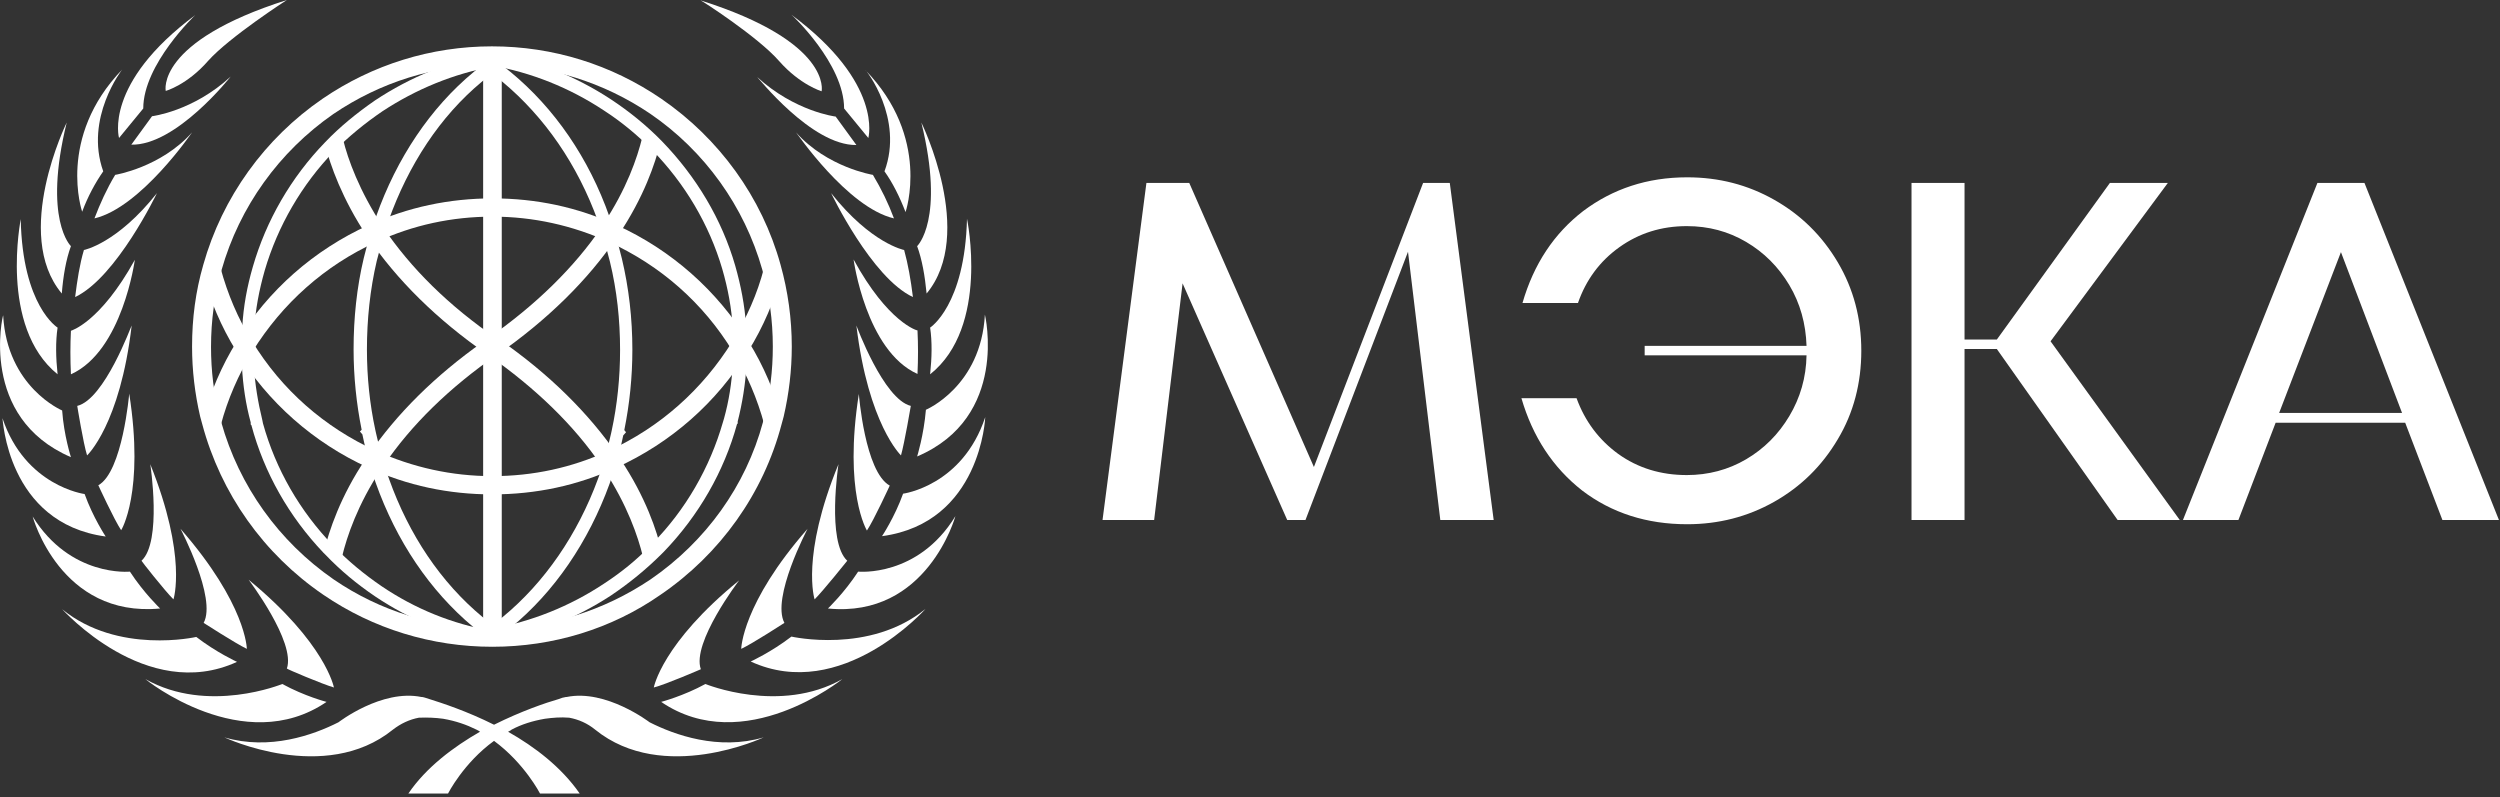 <?xml version="1.0" encoding="UTF-8"?> <svg xmlns="http://www.w3.org/2000/svg" xmlns:xlink="http://www.w3.org/1999/xlink" version="1.1" id="Layer_1" x="0px" y="0px" viewBox="0 0 712 227" style="enable-background:new 0 0 712 227;" xml:space="preserve"><rect x="0" y="0" width="712" height="227" fill="#333333" stroke="none"/> <style type="text/css"> .st0{fill:#FFFFFF;} </style> <path class="st0" d="M412.9,52.1l12.5,96h-15.2l-9.2-76.4l-29.2,76.4h-5.2l-29.8-67.4l-8.1,67.4H314l12.5-96h12.2l35.5,80.9 l31.1-80.9H412.9z"></path> <path class="st0" d="M480.5,50.5c9,0,17.2,2.1,24.8,6.4s13.6,10.2,18.1,17.8c4.5,7.6,6.7,16,6.7,25.2c0,9.2-2.2,17.7-6.7,25.2 c-4.5,7.6-10.5,13.5-18.1,17.8c-7.6,4.3-15.9,6.4-24.8,6.4c-11.5,0-21.5-3.2-29.9-9.6c-8.3-6.5-14.1-15.3-17.3-26.3H449 c2.4,6.6,6.4,11.9,11.9,15.9c5.6,4,12.1,6,19.5,6c6.1,0,11.8-1.5,16.9-4.5c5.1-3,9.2-7.1,12.3-12.3c3.1-5.2,4.8-11,4.9-17.3h-46.1 v-2.7h46.1c-0.2-6.3-1.8-12.1-4.9-17.3c-3.1-5.2-7.2-9.3-12.3-12.3c-5.1-3-10.7-4.5-16.9-4.5c-7.2,0-13.6,2-19.2,6 c-5.6,4-9.5,9.3-11.8,15.9h-15.8c3.2-11.1,9-19.8,17.3-26.2C459.3,53.8,469.1,50.5,480.5,50.5z"></path> <path class="st0" d="M620.8,148.1h-17.7l-34.4-48.7h-9.2v48.7h-15.1v-96h15.1v44.6h9.2l32.2-44.6h16.5L584,97.2L620.8,148.1z"></path> <path class="st0" d="M711.7,148.1h-16.1l-10.6-27.7h-36.9l-10.6,27.7h-15.8l38.3-96h13.4L711.7,148.1z M666.7,71.8l-17.6,45.8h35 L666.7,71.8z"></path> <path class="st0" d="M140.2,182.5l-2.1-3c1.7-1.2,3.5-2.5,5.1-3.8c11.9-9.8,21.3-23.5,27.1-39.3c0.5-1.3,0.9-2.5,1.4-4 c0.9-2.8,1.6-5.7,2.3-8.8l0.2-0.9c1.6-7.4,2.4-15.2,2.4-23c0-8.6-0.9-17-2.9-25.2c-0.6-2.4-1.3-4.9-2-7.3c-0.5-1.4-0.9-2.8-1.4-4.2 c-5.8-16.1-15.2-29.7-27.2-39.7c-1.6-1.4-3.4-2.7-5.1-3.8l2.1-3c1.9,1.3,3.7,2.7,5.3,4c12.5,10.3,22.3,24.5,28.2,41.3 c0.5,1.4,0.9,2.8,1.4,4.3c0.8,2.4,1.5,5,2.1,7.5c2,8.4,3,17.1,3,26c0,7.8-0.8,15.5-2.3,22.9l0.5,0.6l-0.8,0.9 c-0.7,3.4-1.5,6.5-2.5,9.5c-0.5,1.6-0.9,3-1.4,4.3c-6,16.5-15.7,30.8-28.2,41C144,179.8,142.2,181.2,140.2,182.5z"></path> <path class="st0" d="M139.9,182.6c-1.9-1.3-3.6-2.7-5.2-4.1c-12.3-10.3-21.8-24.4-27.7-41c-0.5-1.3-0.9-2.7-1.4-4.3 c-0.9-3-1.7-6.1-2.4-9.5l-0.7-0.8l0.5-0.5c-1.5-7.4-2.3-15.2-2.3-22.9c0-8.9,0.9-17.6,2.9-26c0.6-2.5,1.3-5.1,2.1-7.5 c0.5-1.4,0.9-2.9,1.4-4.3c5.9-16.7,15.5-31,27.8-41.2c1.6-1.4,3.5-2.8,5.2-4l2.1,3c-1.7,1.3-3.5,2.5-5,3.8 c-11.8,9.8-20.9,23.6-26.6,39.7c-0.5,1.4-0.9,2.7-1.3,4c-0.7,2.4-1.4,4.9-2,7.3c-1.9,8.1-2.8,16.7-2.8,25.2c0,7.9,0.8,15.6,2.4,23 l0.2,0.9c0.7,3.1,1.4,6,2.3,8.8c0.5,1.5,0.9,2.9,1.4,4.2c5.7,16,14.8,29.5,26.6,39.3c1.5,1.3,3.2,2.5,5,3.8L139.9,182.6z"></path> <path class="st0" d="M140.2,101.4h-0.8l-0.7-0.5c-14.3-9.9-25.7-21.2-33.9-33.3c-0.1-0.1-0.1-0.2-0.2-0.2 C97.4,56.6,94.1,47.1,92.5,41l5.2-1.3c1.4,5.7,4.6,14.6,11.3,24.8l0.1,0.2c7.9,11.7,18.7,22.4,32.6,31.9l-1.5,2.2V101.4z"></path> <path class="st0" d="M141.1,101.4h-0.8v-2.7l-1.5-2.2c13.8-9.6,24.8-20.4,32.6-31.9c0.1-0.2,0.2-0.3,0.2-0.5l0.1-0.1 c6.8-10.2,9.8-19.1,11.2-24.8l5.2,1.3c-1.5,6.1-4.7,15.6-12,26.5c-0.1,0.1-0.2,0.3-0.5,0.7c-8.2,12.1-19.7,23.4-33.9,33.3 L141.1,101.4z"></path> <path class="st0" d="M97.4,158.6l-5.2-1.3c1.5-6.1,4.7-15.9,12-26.7c0.1-0.2,0.3-0.6,0.6-0.8c8.1-11.9,19.1-22.8,32.7-32.4V96h2.7 v2.7l2.7,0v1.4l-1.2,0.8c-13.7,9.5-24.6,20.1-32.5,31.8c-0.2,0.2-0.3,0.6-0.6,0.8C101.8,143.8,98.8,152.8,97.4,158.6z"></path> <path class="st0" d="M183.1,158.5c-1.4-5.7-4.4-14.6-11.1-24.8c-0.2-0.3-0.3-0.6-0.6-0.9c-7.9-11.7-18.9-22.3-32.5-31.8l-1.2-0.8 v-1.4h2.7V96l1.2,1.2l0.5-0.6c14.2,9.8,25.6,21.1,33.9,33.2c0.2,0.3,0.5,0.7,0.7,1c7.2,10.8,10.4,20.4,11.8,26.5L183.1,158.5z"></path> <path class="st0" d="M221.9,17.4c6,6.8,12.1,8.6,12.1,8.6s3.1-14-34.5-25.9C199.6,0,215.9,10.5,221.9,17.4z"></path> <path class="st0" d="M240.4,30.9l6.9,8.4c0,0,4.4-15.6-21.9-35.1C225.6,4.3,240.4,18.2,240.4,30.9z"></path> <path class="st0" d="M243.9,41.3l-5.9-8.1c0,0-11.6-1.4-22.4-11.3C215.7,21.8,231.1,41.5,243.9,41.3z"></path> <path class="st0" d="M251.9,48.8c2.3,3.2,4.3,7.2,6,11.6c0,0,7.3-21.2-11.5-40.5C246.6,19.8,257.5,33.7,251.9,48.8z"></path> <path class="st0" d="M254.6,62.2c-1.6-4.3-3.6-8.4-6-12.4c0,0-13-2.1-21.9-12.1C226.8,37.7,241.3,59.1,254.6,62.2z"></path> <path class="st0" d="M262.4,34.9c6.8,27.7-1.2,35.2-1.2,35.2c1.4,3.8,2.2,8.4,2.7,13.5C278,66.6,262.4,34.9,262.4,34.9z"></path> <path class="st0" d="M236.7,55c0,0,11.5,24.1,23.3,29.6c-0.6-4.9-1.4-9.4-2.5-13.4C257.5,71.2,248.1,69.4,236.7,55z"></path> <path class="st0" d="M264.9,93.3c0.6,4,0.5,8.6,0,13.3c17-13.5,10.5-44.3,10.5-44.3C274.8,87,264.9,93.3,264.9,93.3z"></path> <path class="st0" d="M243.1,73.9c0,0,3.5,26,18.2,32.6c0.2-4.3,0.2-8.4,0-12.4C261.3,94.2,252.9,91.9,243.1,73.9z"></path> <path class="st0" d="M263.7,116.7c-0.6,7.2-2.5,13.3-2.5,13.3c26.3-11.2,19.3-40.4,19.3-40.4C279.4,110.1,263.7,116.7,263.7,116.7z"></path> <path class="st0" d="M256.6,129.7c1-3.5,2.8-14.1,2.8-14.1c-7.8-1.9-15.5-22.9-15.5-22.9C247.3,120.9,256.6,129.7,256.6,129.7z"></path> <path class="st0" d="M257.2,140.6c-2.4,6.7-6,12.1-6,12.1c28.2-3.8,29.4-33.9,29.4-33.9C274.1,138.4,257.2,140.6,257.2,140.6z"></path> <path class="st0" d="M246.9,151.1c2-3,6.5-12.8,6.5-12.8c-7.1-3.9-8.8-26.1-8.8-26.1C240.2,140.2,246.9,151.1,246.9,151.1z"></path> <path class="st0" d="M244.4,162.8c-3.9,6-8.6,10.5-8.6,10.5c28.3,2.8,36.3-26.3,36.3-26.3C261.4,164.5,244.4,162.8,244.4,162.8z"></path> <path class="st0" d="M232,170.7c2.5-2.5,9.3-11,9.3-11c-5.9-5.4-2.5-27.5-2.5-27.5C228,158.5,232,170.7,232,170.7z"></path> <path class="st0" d="M225.4,181.3c-5.7,4.4-11.6,7.1-11.6,7.1c25.9,11.9,49.8-15,49.8-15C247.7,186.4,225.4,181.3,225.4,181.3z"></path> <path class="st0" d="M211.1,184.8c3.2-1.5,12.3-7.4,12.3-7.4c-3.8-7.1,6.6-26.8,6.6-26.8C211.3,171.9,211.1,184.8,211.1,184.8z"></path> <path class="st0" d="M200.9,194.8c-6.2,3.4-12.6,5.1-12.6,5.1c23.6,16.1,51.6-6.5,51.6-6.5C222.1,203.5,200.9,194.8,200.9,194.8z"></path> <path class="st0" d="M186.2,195.8c3.5-0.9,13.4-5.2,13.4-5.2c-2.7-7.5,10.9-25.3,10.9-25.3C188.5,183.2,186.2,195.8,186.2,195.8z"></path> <path class="st0" d="M185,205.7c0,0-12.4-9.5-23.6-7.2c0,0-0.1,0-0.2,0c-0.7,0.1-1.4,0.3-2.1,0.6c-3.5,1-10.6,3.4-18.4,7.3 c-7.8-3.9-14.9-6.2-18.4-7.3c-0.7-0.2-1.4-0.5-2.1-0.6c-0.1,0-0.2,0-0.2,0c-11.3-2.3-23.6,7.2-23.6,7.2c-7.1,3.6-19.6,8.1-32.5,4.3 c0,0,28.6,13.5,48-2.2c2.2-1.7,4.7-2.9,7.4-3.4c2.4-0.1,4.7,0,6.9,0.3c3.5,0.6,6.7,1.7,9.5,3.1c0.3,0.2,0.7,0.3,1,0.6 c-7.5,4.3-15.3,10.1-20.4,17.6h11.3c0,0,4.4-8.7,13.1-15c8.7,6.4,13.1,15,13.1,15h11.3c-5.2-7.5-12.8-13.3-20.4-17.6 c0.3-0.2,0.7-0.3,1-0.6c2.8-1.5,6-2.5,9.5-3.1c2.2-0.3,4.5-0.5,6.9-0.3c2.7,0.5,5.2,1.6,7.4,3.4c19.4,15.7,48,2.2,48,2.2 C204.6,213.8,192.1,209.3,185,205.7z"></path> <path class="st0" d="M47.2,25.9c0,0,6.1-1.7,12.1-8.6C65.4,10.5,81.7,0,81.7,0C44.2,11.9,47.2,25.9,47.2,25.9z"></path> <path class="st0" d="M33.9,39.3l6.9-8.4c0-12.6,14.8-26.6,14.8-26.6C29.4,23.8,33.9,39.3,33.9,39.3z"></path> <path class="st0" d="M65.7,21.8C55,31.7,43.3,33.1,43.3,33.1l-5.9,8.1C50.2,41.5,65.7,21.8,65.7,21.8z"></path> <path class="st0" d="M29.4,48.8c-5.4-15.2,5.4-29,5.4-29C16.1,39.2,23.4,60.3,23.4,60.3C25,56,27.1,52.1,29.4,48.8z"></path> <path class="st0" d="M26.9,62.2c13.2-3.1,27.8-24.5,27.8-24.5c-8.9,10-21.9,12.1-21.9,12.1C30.4,53.8,28.5,58,26.9,62.2z"></path> <path class="st0" d="M20.2,70.1c0,0-8-7.5-1.2-35.2c0,0-15.6,31.7-1.4,48.7C18,78.6,18.8,73.9,20.2,70.1z"></path> <path class="st0" d="M44.7,55C33.3,69.4,23.9,71.2,23.9,71.2c-1.2,4-1.9,8.6-2.5,13.4C33.2,79,44.7,55,44.7,55z"></path> <path class="st0" d="M16.4,106.6c-0.5-4.7-0.6-9.3,0-13.3c0,0-10-6.1-10.5-30.9C6,62.2-0.4,93,16.4,106.6z"></path> <path class="st0" d="M20.2,94.2c-0.2,4-0.2,8.2,0,12.4c14.7-6.6,18.2-32.6,18.2-32.6C28.5,91.9,20.2,94.2,20.2,94.2z"></path> <path class="st0" d="M20.2,130.2c0,0-2-6.2-2.5-13.3c0,0-15.7-6.6-16.8-27.1C0.8,89.7-6.1,118.9,20.2,130.2z"></path> <path class="st0" d="M22,115.6c0,0,1.7,10.6,2.8,14.1c0,0,9.4-8.7,12.7-37C37.4,92.7,29.8,113.7,22,115.6z"></path> <path class="st0" d="M30.1,152.8c0,0-3.6-5.4-6-12.1c0,0-16.9-2.2-23.4-21.6C0.8,118.9,1.9,149,30.1,152.8z"></path> <path class="st0" d="M36.8,112.1c0,0-1.9,22.3-8.8,26.1c0,0,4.5,9.8,6.5,12.8C34.5,151.1,41.2,140.2,36.8,112.1z"></path> <path class="st0" d="M45.6,173.3c0,0-4.7-4.5-8.6-10.5c0,0-16.9,1.7-27.7-15.7C9.3,147.1,17.1,176,45.6,173.3z"></path> <path class="st0" d="M49.4,170.7c0,0,4-12.1-6.6-38.5c0,0,3.4,22.1-2.5,27.5C40.2,159.7,46.8,168.1,49.4,170.7z"></path> <path class="st0" d="M67.5,188.5c0,0-5.9-2.7-11.6-7.1c0,0-22.3,5.1-38.2-7.9C17.7,173.4,41.6,200.4,67.5,188.5z"></path> <path class="st0" d="M70.3,184.8c0,0-0.1-12.7-18.9-34.2c0,0,10.4,19.8,6.6,26.8C58,177.4,67,183.2,70.3,184.8z"></path> <path class="st0" d="M93,199.9c0,0-6.2-1.6-12.6-5.1c0,0-21.2,8.7-39-1.4C41.4,193.5,69.4,216,93,199.9z"></path> <path class="st0" d="M95.1,195.8c0,0-2.3-12.6-24.3-30.7c0,0,13.5,17.8,10.9,25.3C81.8,190.6,91.7,194.8,95.1,195.8z"></path> <path class="st0" d="M140.6,182.8l-0.7-3.7c11.6-2.1,22.3-6.4,32-12.8c4.9-3.2,9.4-6.8,13.3-10.9l0.5-0.5 c9.6-9.7,16.5-21.8,20.2-34.7l0.3-1c1.4-5,2.2-10.2,2.5-15.5c0.1-1.5,0.1-3,0.1-4.9c0-1.4,0-2.9-0.1-4.5v-0.6 c-0.3-5.8-1.4-11.6-3-17.1c-3.7-12.6-10.6-24.3-20-33.9c-4.1-4.2-8.7-8-13.8-11.3c-9.7-6.4-20.6-10.8-32.2-12.8l0.7-3.7 c12,2.2,23.4,6.7,33.6,13.4c5.3,3.5,10.2,7.5,14.5,11.9c9.8,10.1,17.1,22.3,20.9,35.5c1.6,5.6,2.7,11.3,3.1,17.2l0.1,0.7 c0.1,1.9,0.1,3.6,0.1,5.3c0,2,0,3.6-0.1,5.1c-0.3,5.4-1.2,10.9-2.5,16v0.6l-0.2,0.2c-3.7,13.5-10.9,26-20.8,36.3l-0.6,0.6 c-4.4,4.4-9.3,8.4-14.5,11.9C163.9,176.2,152.6,180.7,140.6,182.8z"></path> <path class="st0" d="M139.9,183.3c-11.9-2.2-23-6.7-33-13.4c-5.2-3.5-10-7.5-14.2-11.9l-0.6-0.6c-9.8-10.3-16.9-22.8-20.5-36.3 l-0.2-0.2v-0.6c-1.4-5.1-2.2-10.5-2.5-16c-0.1-1.5-0.1-3.1-0.1-5.1c0-1.7,0-3.5,0.1-5.3l0.1-0.7c0.3-5.9,1.4-11.7,3-17.2 c3.8-13.2,10.9-25.5,20.6-35.5c4.2-4.4,9-8.3,14.2-11.9c10.1-6.7,21.2-11.2,33.1-13.4l0.7,3.7c-11.5,2.1-22.1,6.5-31.7,12.8 c-5,3.4-9.6,7.2-13.7,11.3c-9.3,9.6-16.1,21.4-19.8,34c-1.6,5.6-2.7,11.3-3,17.1l-0.1,0.7c-0.1,1.5-0.1,3-0.1,4.4 c0,1.9,0,3.4,0.1,4.9c0.3,5.3,1.2,10.6,2.4,15.5l0.2,1c3.6,13,10.5,25,20,34.8l0.6,0.6c3.9,4,8.3,7.6,13.1,10.9 c9.6,6.5,20.2,10.8,31.6,12.8L139.9,183.3z"></path> <path class="st0" d="M140.2,184.2c-17.2,0-33.9-5.1-48.1-14.8c-17-11.6-29.2-28.8-34.5-48.6l-0.6-2.2c-1.5-6.5-2.3-13.1-2.3-19.9 c0-8,1-15.7,3.2-23.3c5.4-19.2,17.5-36,34-47.3c14.2-9.7,30.9-14.9,48.2-14.9c17.4,0,34,5.2,48.2,14.9c16.5,11.3,28.7,28.1,34,47.3 c2.1,7.5,3.2,15.4,3.2,23.3c0,6.7-0.8,13.4-2.3,19.9l-0.6,2.2c-5.2,19.8-17.5,37-34.5,48.6C174.2,179.1,157.5,184.2,140.2,184.2z M63,120.2c5.1,18.2,16.4,34,32,44.8c13.3,9.1,28.9,13.9,45.1,13.9c16.2,0,31.8-4.9,45.2-13.9c15.7-10.8,27.1-26.6,32-44.8l0.3-1.5 c1.7-6.5,2.5-13.2,2.5-20c0-7.4-1-14.8-3-21.9c-5.1-18-16.4-33.8-31.9-44.4c-13.3-9-28.9-13.9-45.1-13.9c-16.2,0-31.8,4.9-45.2,14 C79.5,43.2,68.2,58.9,63.1,76.9c-2,7.1-3,14.3-3,21.9c0,6.8,0.8,13.5,2.5,20L63,120.2z"></path> <path class="st0" d="M142.9,15.9h-5.3v165.7h5.3V15.9z"></path> <path class="st0" d="M140.2,140.8c-12.4,0-24.2-2.5-35.3-7.6c-15.6-7.1-28.6-18.6-37.6-33.2c-4.3-6.9-7.5-14.5-9.6-22.3l5.1-1.4 c2,7.4,5,14.5,9,20.9c8.4,13.8,20.6,24.5,35.3,31.2c10.4,4.7,21.5,7.2,33.1,7.2s22.7-2.4,33.1-7.2c14.7-6.7,26.8-17.5,35.3-31.2 c4-6.6,7.1-13.5,9-20.9l5.1,1.4c-2.1,7.9-5.3,15.4-9.6,22.3c-9,14.7-22,26.1-37.6,33.2C164.4,138.3,152.6,140.8,140.2,140.8z"></path> <path class="st0" d="M217.7,121c-2-7.4-5-14.5-9-20.9c-8.4-13.8-20.6-24.5-35.3-31.2c-10.4-4.7-21.5-7.2-33.1-7.2 s-22.7,2.4-33.1,7.2c-14.7,6.7-26.8,17.5-35.3,31.2c-4,6.6-7.1,13.7-9,20.9l-5.1-1.4c2.1-7.9,5.3-15.4,9.6-22.3 c9-14.7,22-26.1,37.6-33.2c11.1-5.1,23-7.6,35.3-7.6c12.4,0,24.2,2.5,35.3,7.6c15.6,7.1,28.6,18.6,37.6,33.2 c4.3,6.9,7.5,14.5,9.6,22.3L217.7,121z"></path> </svg> 